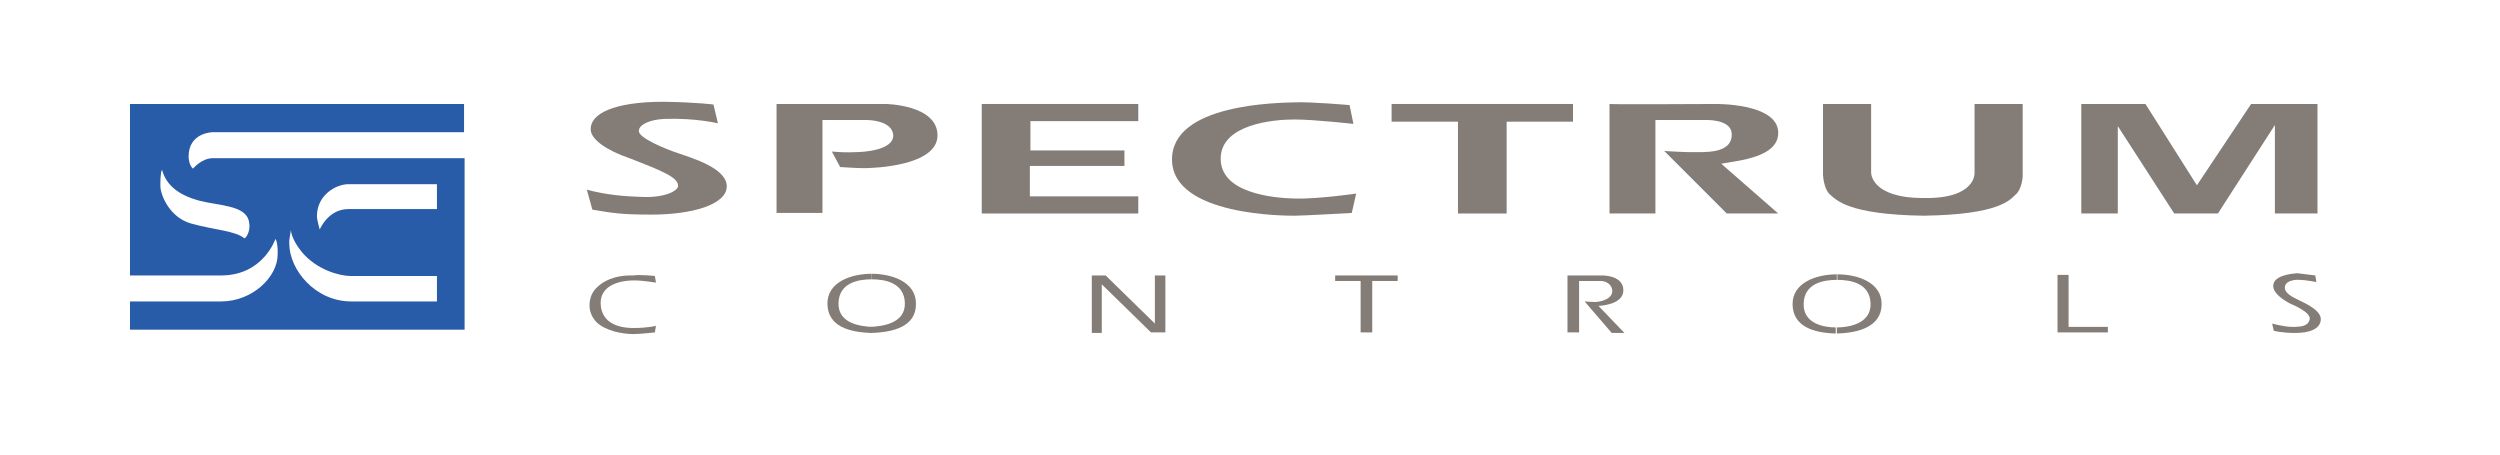 <?xml version="1.0" encoding="utf-8"?>
<!-- Generator: Adobe Illustrator 21.0.0, SVG Export Plug-In . SVG Version: 6.00 Build 0)  -->
<svg version="1.1" xmlns="http://www.w3.org/2000/svg" xmlns:xlink="http://www.w3.org/1999/xlink" x="0px" y="0px"
	 viewBox="0 0 452 82.3" style="enable-background:new 0 0 452 82.3;" xml:space="preserve">
<style type="text/css">
	.st0{display:none;}
	.st1{fill:#847C77;}
	.st2{fill-rule:evenodd;clip-rule:evenodd;fill:#847C77;}
	.st3{fill:#285BA8;}
</style>
<g class="st0">
</g>
<g class="st0">
</g>
<g>
	<g>
		<path class="st1" d="M418.6,49.8l0.2,1.2c0,0-2-0.4-3-0.4c-1.2-0.1-2.8,0.3-2.7,1.5c0.1,1.2,2.1,1.9,2.8,2.3
			c0.8,0.4,3.8,1.7,3.7,3.4c-0.1,1.7-2.1,2.4-4.6,2.4c-2.5,0-3.9-0.4-3.9-0.4l-0.3-1.3c0,0,2.2,0.6,3.6,0.6c1.7,0,2.9-0.1,3.2-1.4
			c0.2-1.3-3.3-2.7-3.3-2.7s-3.3-1.5-3.3-3.3c0-1.8,2.9-2.2,4.4-2.3C416.2,49.5,418.6,49.8,418.6,49.8"/>
		<polyline class="st1" points="372,49.7 372,60.1 381.1,60.1 381.1,59.1 374,59.1 374,49.7 372,49.7 		"/>
		<path class="st1" d="M332,60.3c-4.2-0.1-7.8-1.3-7.9-5.2c-0.1-4,4.3-5.5,8-5.5v1c-2.4,0-5.9,0.6-6,4.3c-0.1,3.7,3.8,4.3,5.8,4.3
			V60.3"/>
		<path class="st1" d="M332,60.3c4.2-0.1,8.1-1.3,8.2-5.2c0.1-4-4.3-5.5-8-5.5v1c2.4,0,5.9,0.6,6,4.3c0.1,3.7-4.1,4.3-6.1,4.3V60.3"
			/>
		<path class="st1" d="M157.7,60.2c-4.2-0.1-8-1.2-8.1-5.2c-0.1-4,4.3-5.5,8-5.5v1c-2.4,0-5.9,0.6-6,4.3c-0.1,3.7,4,4.2,6,4.3V60.2"
			/>
		<path class="st1" d="M157.4,60.2c4.2-0.1,8.2-1.2,8.2-5.2c0.1-4-4.3-5.5-8-5.5v1c2.4,0,5.9,0.6,6,4.3c0.1,3.7-4.1,4.2-6.2,4.3
			V60.2"/>
		<path class="st1" d="M118.4,49.9l0.2,1.2c0,0-2.4-0.4-3.9-0.4c-3.1,0-6.2,1.1-6.1,4.2c0.1,3.1,2.6,4.4,5.9,4.4
			c2.8,0,4.1-0.4,4.1-0.4l-0.2,1.2c0,0-2.7,0.3-3.9,0.3c-2,0-5.1-0.6-6.7-2.2c-1-1.1-1.3-2.3-1.2-3.4c0.1-1.1,0.5-2.1,1.4-2.9
			c0.9-0.9,2.9-2.2,6.5-2.1C115.7,49.6,118.4,49.9,118.4,49.9"/>
		<polyline class="st1" points="197.4,49.8 197.4,60.2 199.2,60.2 199.2,51.4 208.1,60.1 210.7,60.1 210.7,49.8 208.8,49.8 
			208.8,58.5 199.9,49.8 197.4,49.8 		"/>
		<polyline class="st1" points="241.4,49.8 241.4,50.8 246,50.8 246,60.1 248.1,60.1 248.1,50.8 252.7,50.8 252.7,49.8 241.4,49.8 
					"/>
		<path class="st1" d="M283.4,49.8v10.3h2.1v-9.3c0,0,2.8,0,3.9,0c1.1,0,2,0.7,2.1,1.7c0.1,1.7-2.4,2.1-3.1,2.1
			c-0.8,0-1.9-0.1-1.9-0.1l4.9,5.7h2.3l-4.7-4.9c0,0,4.6-0.1,4.5-2.9c-0.1-2.8-4.1-2.6-4.1-2.6H283.4"/>
	</g>
	<g>
		<path class="st1" d="M106.8,23.4c-0.1-2.8,4.1-5,13.2-5c6.1,0.1,9,0.5,9,0.5l0.8,3.4c0,0-4-1-9.7-0.8c-2.3,0.1-4.6,0.9-4.6,2.2
			c0,1.3,5,3.3,7.1,4c2.6,0.9,8.7,2.7,8.8,5.9c0.1,3.4-6.3,5.2-13.6,5.2c-5.7,0-7.1-0.3-10.7-0.9l-1-3.6c3.8,1,7,1.2,9.9,1.3
			c4.2,0.2,6.6-1.1,6.6-2c0-1.5-2.6-2.6-8.8-5C109.7,27.2,106.8,25.2,106.8,23.4"/>
		<polyline class="st1" points="177.5,18.8 205.8,18.8 205.8,21.9 186.3,21.9 186.3,27.2 203.3,27.2 203.3,30 186.2,30 186.2,35.5 
			205.8,35.5 205.8,38.6 177.5,38.6 177.5,18.8 		"/>
		<path class="st1" d="M244,19l0.7,3.4c0,0-7.1-0.8-10.7-0.8c-3.9,0-13.2,0.9-13.3,7c-0.1,6.3,9.4,7.2,13.4,7.3
			c4.2,0.1,11.1-0.9,11.1-0.9l-0.8,3.5c0,0-8.9,0.5-10.3,0.5c-1.4,0-22.1,0.1-22.2-10.1c-0.1-10.2,19.3-10.3,22.3-10.4
			C237.2,18.4,244,19,244,19"/>
		<polyline class="st1" points="251.6,18.8 251.6,22 263.6,22 263.6,38.6 272.4,38.6 272.4,22 284.4,22 284.4,18.8 251.6,18.8 		"/>
		<path class="st2" d="M311.2,29.6l10.3,9h-9.3l-11.3-11.3c0,0,3.3,0.2,4.4,0.2c2.9,0,7.8,0.4,7.8-3.2c0-2.2-2.9-2.7-5.2-2.6
			c-1.9,0-8.6,0-8.6,0v16.9h-8.3c0,0,0-19.8,0-19.8c0,0.1,19.1,0,19.1,0s11.1-0.2,11.4,5c0.2,3.4-3.8,4.6-6.8,5.2L311.2,29.6"/>
		<path class="st1" d="M347.8,39c-13.8-0.2-15.8-2.9-16.9-3.8c-1.2-1-1.3-3.6-1.3-3.6V18.8h8.7v12.4c0,0-0.1,4.6,9.4,4.6
			c9.7,0.2,9.3-4.6,9.3-4.6V18.8h8.7v13.1c0,0-0.1,2.3-1.3,3.3C363.4,36.1,361.6,38.8,347.8,39"/>
		<polyline class="st1" points="376.3,18.8 376.3,38.6 382.9,38.6 382.9,22.8 393.1,38.6 401,38.6 411.3,22.6 411.3,38.6 419,38.6 
			419,18.8 407,18.8 397.2,33.5 387.9,18.8 376.3,18.8 		"/>
		<path class="st1" d="M154.9,27.5c0.7,0,6.6-0.2,6.6-3c-0.1-2.8-4.7-2.8-4.7-2.8l-8.1,0v16.8h-8.3V18.8h19.7c0,0,9.3,0.1,9.4,5.6
			c0.1,5.7-11.9,6-13.2,6c-1.3,0-2.8-0.1-4.4-0.2l-1.5-2.8C151.7,27.5,153,27.6,154.9,27.5"/>
	</g>
	<path class="st3" d="M23.5,18.8h60.4v5.1H38.5c0,0-4.4,0-4.4,4.4c0,0.4,0.1,1.6,0.8,2.2c0,0,1.5-1.9,3.6-1.9H84v31H23.5v-5.1H40
		c5.6,0,10.2-4.4,10.2-8.5v-0.8c0-0.3-0.1-1.7-0.4-2c0,0-2.2,6.6-9.8,6.6H23.5V18.8 M45,40c-0.6-2.9-5.4-2.8-8.9-3.7
		c-4.1-1.1-6.1-3-6.8-5.6c-0.3,0.4-0.3,2.2-0.3,2.2c0,0.3,0,0.4,0,0.9c0.1,1.6,1.7,5.5,5.5,6.6c4.3,1.2,8,1.3,9.7,2.7
		C44.6,42.9,45.4,41.6,45,40 M78.9,33.3c-5.8,0-12,0-15.9,0c-2.2,0-5.7,1.9-5.7,5.8c0,0.7,0.5,2.3,0.5,2.4c0.1-0.2,1.6-3.7,5.2-3.7
		c0,0,12.6,0,16,0V33.3 M52.6,41.6c-0.1,0.4-0.3,1.9-0.3,1.9v0.5c0,4.8,4.7,10.5,11.2,10.5h15.5v-4.6H63.4c-2,0-6.1-1.1-8.8-4.3
		C52.8,43.4,52.6,41.9,52.6,41.6"/>
</g>
</svg>
